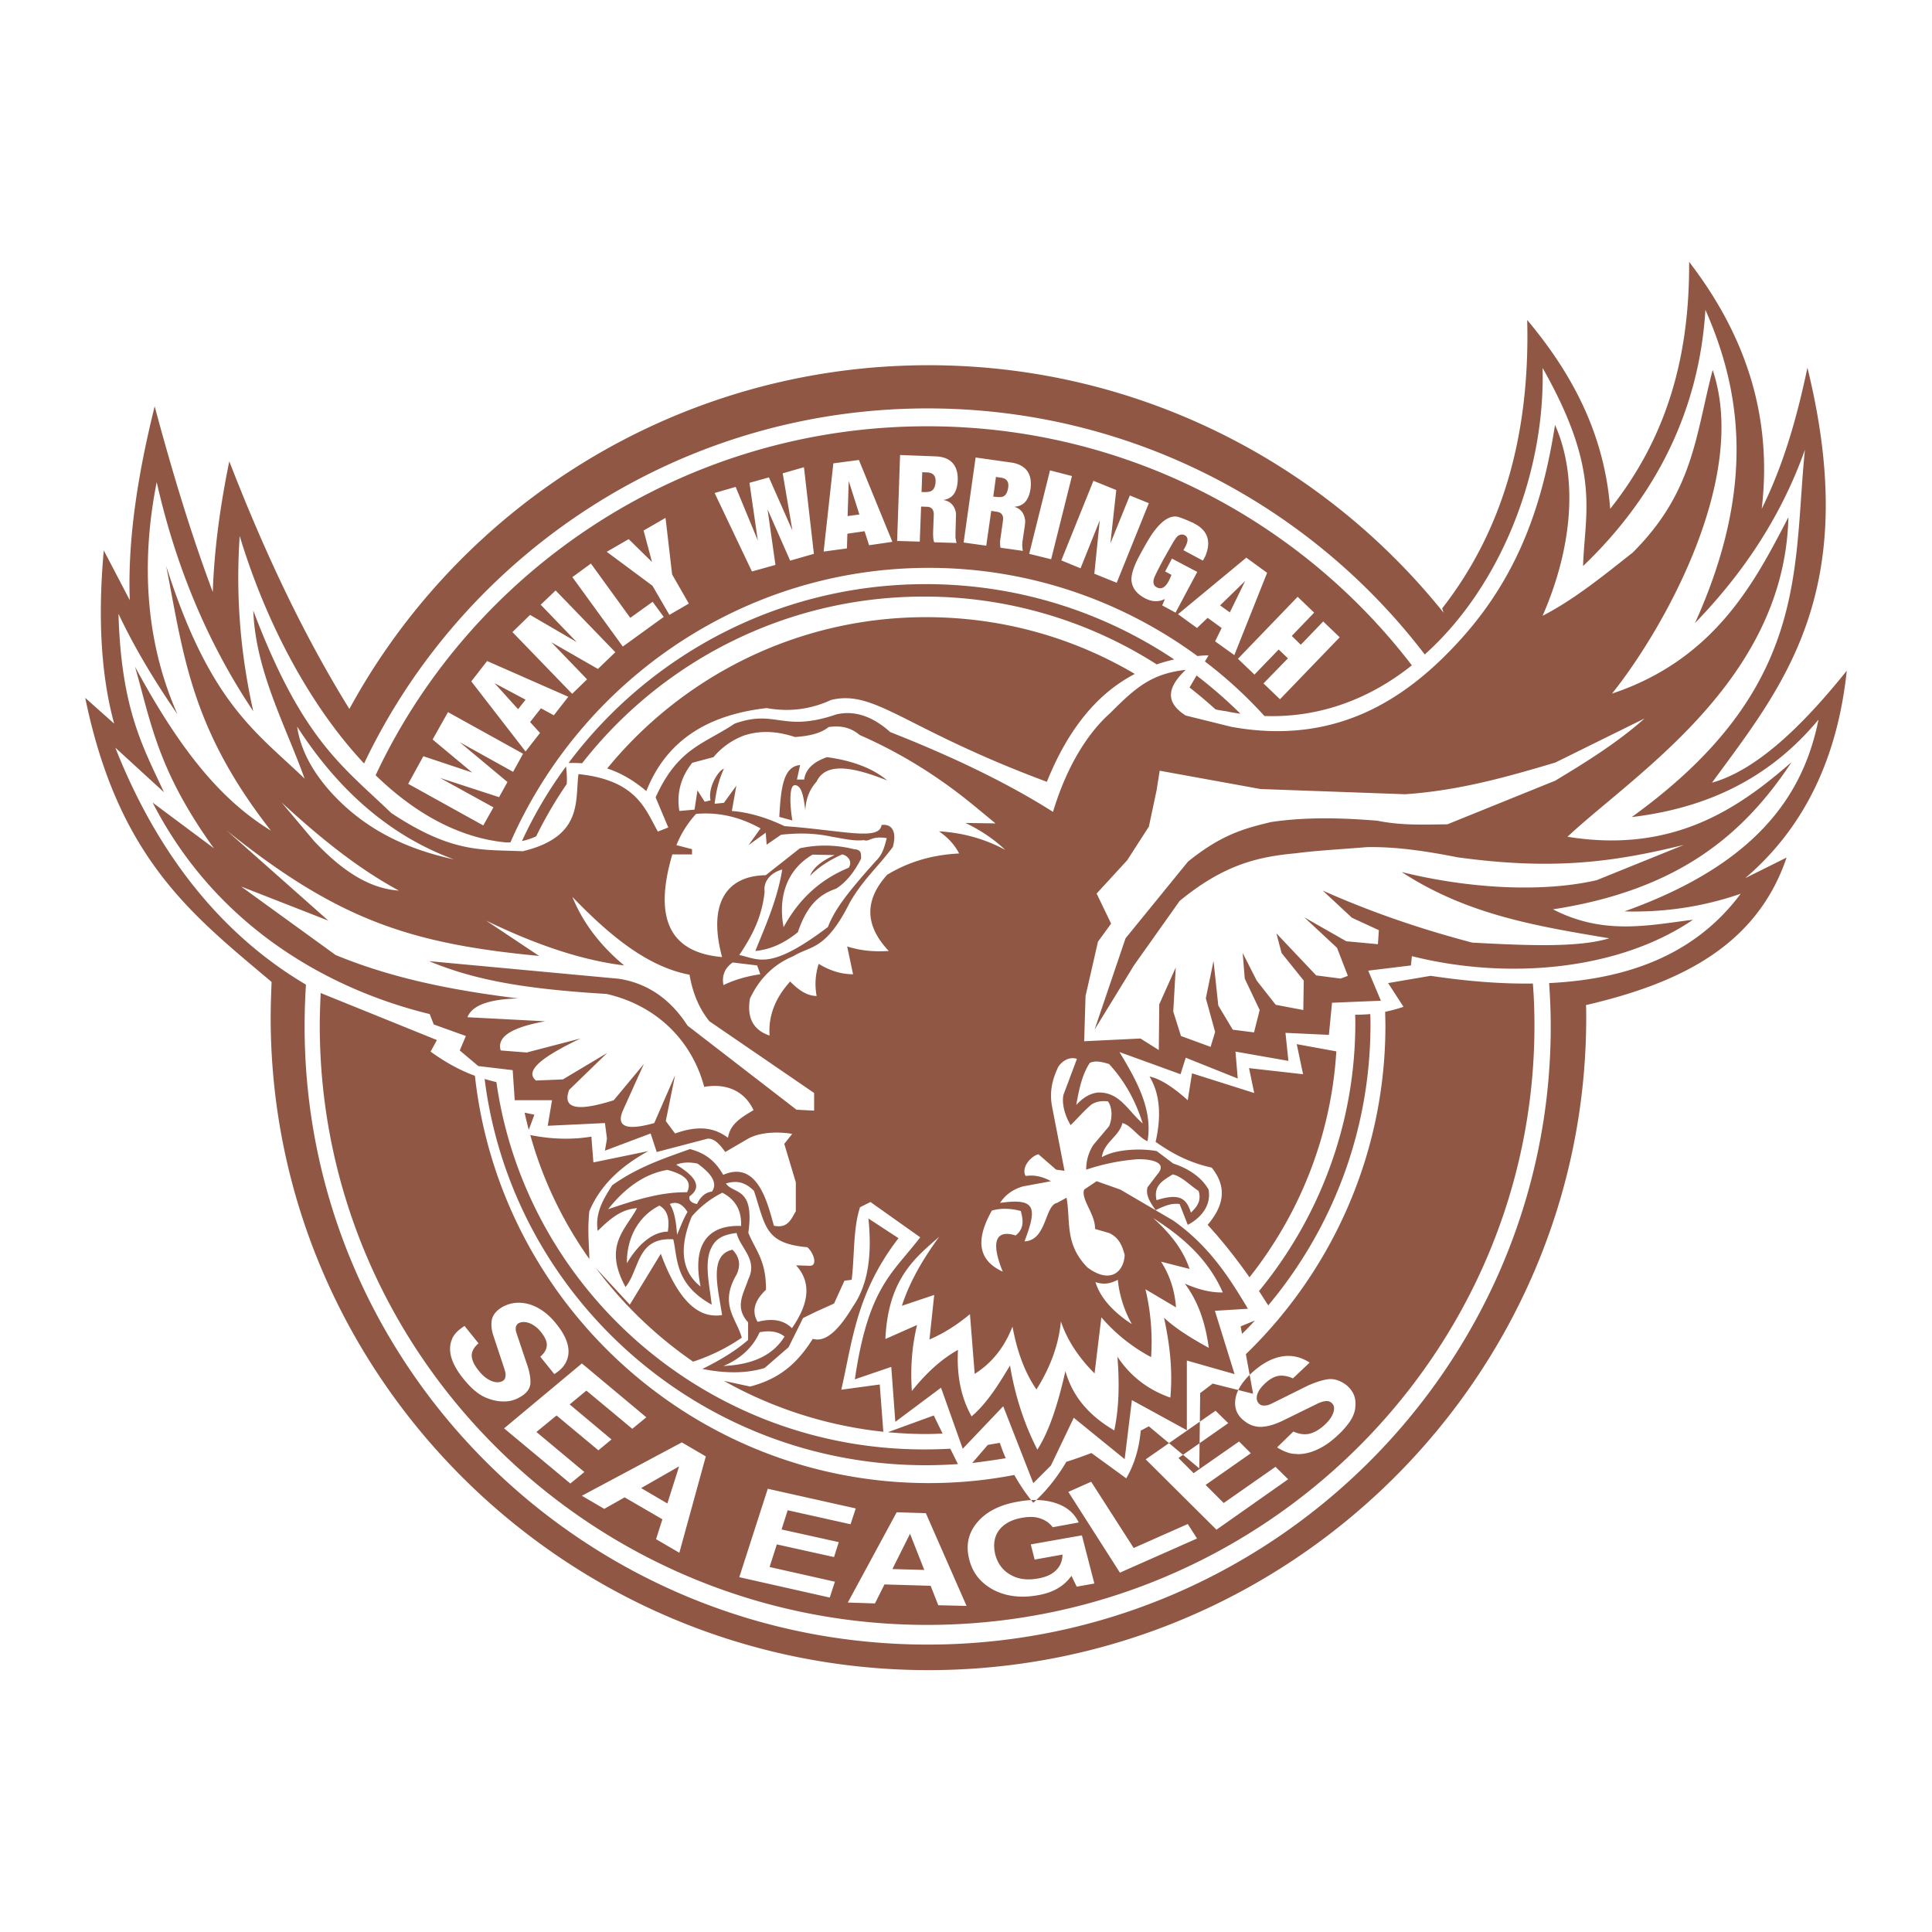 <svg height="2500" viewBox="0 0 192.756 192.756" width="2500" xmlns="http://www.w3.org/2000/svg"><g clip-rule="evenodd" fill-rule="evenodd"><path d="M0 0h192.756v192.756H0z" fill="#fff"/><path d="M115.703 76.895l10.064 1.827 14.439.52c5.484-.384 10.244-1.76 14.961-3.159l8.912-4.4c-2.662 2.369-5.73 4.287-8.912 6.205l-10.764 4.355c-2.346.022-4.535.135-6.994-.361-3.588-.293-7.152-.383-10.605.136-2.707.654-4.918 1.241-8.281 3.948l-6.227 7.649-3.092 9.115 3.926-6.407 4.559-6.431c4.49-3.701 7.943-4.422 11.598-4.761 2.234-.293 4.693-.406 7.039-.61 3.047-.067 6.115.429 9.117 1.016 9.588 1.309 15.545.474 22.562-1.241l-8.709 3.521c-5.393 1.241-12.703.857-19.449-.812 6.543 4.265 13.447 5.393 20.713 6.611-3.205.97-8.506.699-13.674.429-4.965-1.309-9.838-2.934-14.914-5.189l2.91 2.708 2.686 1.241-.092 1.399-3.158-.294-4.197-2.392 3.273 3.046 1.082 2.798-.723.271-2.436-.316-3.973-4.197.52 1.963 2.211 2.752-.045 2.934-2.752-.519-1.896-2.415-1.398-2.752.203 2.55 1.49 3.136-.564 2.234-2.121-.271-1.445-2.414-.473-4.445-.768 3.723.926 3.361-.451 1.489-2.957-1.083-.768-2.437.248-4.4-1.646 3.678-.045 4.559-1.828-1.15-5.617.271.135-4.513 1.24-5.416 1.311-1.805-1.445-3.001 3.047-3.317 2.166-3.362.768-3.61zm2.596-10.064c-2.369 2.234-1.512 3.588 0 4.558l4.557 1.128c10.334 1.873 17.443-2.618 23.105-8.98 5.688-6.408 7.988-13.493 9.184-21.142 2.279 5.122 1.805 12.072-1.24 19.044 3.158-1.625 6.115-4.039 9.002-6.318 6.07-6.069 6.25-11.665 7.965-18.208 3.633 10.717-4.828 25.767-10.041 32.288 10.426-3.475 14.375-11.417 17.6-17.6-.404 16.336-15.365 25.632-22.043 31.882 10.604 1.715 17.125-2.888 22.359-7.446-4.941 7.491-11.574 12.793-23.805 14.688 5.078 2.618 9.568 1.58 13.967 1.038-7.377 5.032-18.434 6.048-28.047 3.633l-.09.926-4.264.519 1.264 3.001-4.875.203-.314 3.204-4.332-.203.293 2.798-5.281-.926.227 2.686-5.189-2.075-.52 1.646-6.092-2.211c1.76 2.91 3.34 5.776 2.799 8.89-.881-.338-1.67-1.624-2.506-1.805-.361 1.398-1.828 1.873-2.053 3.407 1.443-.857 4.084-.881 5.482-.609l1.646 1.24c1.58.52 2.844 1.399 3.521 2.596.338 1.873-1.174 3.068-2.076 3.52l-.812-2.076c-.857-.112-1.535.203-2.393.609-.518-.744-1.016-1.467-.811-2.278l1.014-1.331c1.264-1.467-1.715-1.535-2.277-1.445-1.67.136-3.385.52-4.852 1.016a4.44 4.44 0 0 1 .721-2.481l1.559-1.851c.383-.88.293-1.963-.113-2.482-.609-.066-1.15 0-1.648.316-.744.632-1.375 1.377-2.074 2.054-.496-.835-.902-1.986-.723-3.001l1.354-3.61c-.723-.248-1.467.181-1.873.812-.609 1.309-.879 2.481-.609 3.948l1.242 6.408-.836-.113-1.76-1.534c-.723.158-1.76 1.286-1.285 2.166.834-.135 1.691.046 2.527.52l-2.799.519c-.971.294-1.715.79-2.279 1.647 3.588-.519 3.723.474 2.438 3.836 2.234-.091 2.008-3.588 3.248-3.836l.949-.519c.428 2.323-.227 4.58 2.074 6.949 2.324 1.737 3.656.406 3.725-1.241-.227-.835-.52-1.715-1.557-2.188l-1.4-.406c.045-1.467-1.443-2.979-1.082-3.926l1.24-.835 2.369.835 5.279 3.091c3.566 2.527 5.551 5.618 7.447 8.8l-3.295.203 1.963 6.317-4.76-1.354v6.95l-5.484-3.002-.721 5.89-5.078-4.129-2.277 4.761-1.762 1.76-3-7.672-4.039 4.242-2.167-6.092-4.558 3.407-.406-5.483-3.632 1.241c1.354-9.273 3.791-10.582 6.521-14.17l-4.964-3.521-1.038.52c-.7 2.099-.542 4.828-.835 7.242l-.722.091-1.038 2.278-1.851.836-1.241.609-1.444 2.91-2.392 2.076c-1.76.541-3.881.563-6.205.09 1.963-.97 3.384-1.873 4.558-2.888v-1.761c-1.399-1.534-.429-2.888 0-4.242 1.015-2.03-.768-3.113-1.151-4.67-1.624.203-2.256.722-2.685 1.873-.474 1.534 0 3.43.203 5.279-3.745-2.076-3.384-4.716-3.835-6.521-3.655-.226-3.317 2.956-4.761 4.761-2.257-4.129 0-5.709 1.15-7.875-1.67.136-2.775 1.151-3.926 2.279-.293-1.873.654-3.295 1.444-4.558 2.572-1.828 5.122-2.663 7.762-3.61 1.714.451 2.617 1.354 3.316 2.572 3.385-1.467 4.4 2.685 5.054 5.076 1.399.294 1.715-.654 2.189-1.443v-2.889l-1.151-3.836.79-.992c-1.241-.226-3.136-.226-4.399.474l-2.279 1.331c-.542-.768-1.105-1.376-1.76-1.331l-5.077 1.331-.609-1.85-4.558 1.715.203-1.196-.203-1.557-5.708.271.429-2.55h-3.723l-.203-3.001-3.429-.406-1.85-1.557.609-1.444-3.204-1.15-.406-1.038c-9.748-2.369-21.165-8.484-27.641-21.097l6.114 4.558c-5.641-7.807-6.295-12.658-7.874-18.119 5.077 9.432 9.251 13.696 13.561 16.359-7.942-10.154-8.688-17.352-10.447-26.4 4.355 13.719 8.98 16.562 13.809 21.21-1.94-5.393-4.896-10.74-5.122-16.765 4.896 12.929 8.913 15.524 13.764 20.194 6.137 4.062 9.07 3.633 13.132 3.813 6.069-1.466 5.189-5.099 5.551-7.694 5.844.609 6.679 3.565 7.92 5.731l1.038-.406-1.263-3c2.211-4.942 4.851-5.325 7.875-7.356 4.151-1.489 4.738.925 10.154-.925 2.301-.542 4.196.699 5.37 1.76 6.183 2.437 11.665 5.054 16.247 7.965 1.33-4.423 3.383-7.784 5.686-9.838 2.524-2.527 4.102-3.948 7.555-4.332zm-9.567 39.216c-.812 1.195-1.107 2.843-1.355 4.196.633-.677 1.309-1.15 2.166-1.24 2.168-.068 2.979 1.805 4.469 3.091-.723-2.278-1.783-4.22-3.361-5.935-.657-.203-1.378-.383-1.919-.112zm-9.771 14.733c-1.918 3.385-.992 5.145 1.084 6.093-1.443-3.565-.271-4.106 1.285-3.61.949-.744.701-1.692.52-2.437-.768-.225-1.918-.339-2.889-.046zm18.029-3.609c-.881.586-1.941 1.038-1.602 2.572 2.391-.768 3-.091 3.43 1.24.404-.406 1.127-1.037.766-2.166-.766-.473-1.715-1.489-2.594-1.646zm-7.695 10.74c.949.338 1.648.067 2.234-.227.113 1.31.564 2.957 1.398 4.423-1.421-.902-3.089-2.369-3.632-4.196zm-15.591-4.514c-1.692 2.303-2.979 4.581-3.723 6.883l3.226-1.084-.474 4.445c1.58-.677 2.866-1.557 4.039-2.527l.473 5.957c1.648-1.037 2.934-2.572 3.77-4.716.428 2.279 1.127 4.423 2.391 6.273 1.422-2.257 2.234-4.535 2.438-6.792.631 1.873 1.76 3.588 3.361 5.189l.678-5.596a17.105 17.105 0 0 0 4.963 3.971 22.552 22.552 0 0 0-.564-6.769l3.047 1.805c-.113-1.579-.564-3.113-1.488-4.558l2.842.723c-.676-2.009-2.008-3.61-3.633-5.077 2.889 1.851 5.461 4.039 6.949 7.423-1.082.023-2.301-.225-3.789-.88 1.42 1.896 2.076 4.085 2.391 6.408-1.736-.947-3.295-1.918-4.467-3.001.586 2.663.879 5.325.631 7.965-2.256-.789-4.016-2.166-5.279-4.084.203 2.572.18 5.055-.316 7.356-2.391-1.399-4.129-3.272-4.873-5.912-.633 2.775-1.467 5.754-2.799 7.83-1.33-2.595-2.232-5.394-2.729-8.394-1.039 1.737-2.279 3.768-3.836 5.076-1.106-1.985-1.489-4.22-1.354-6.634-1.669.926-3.204 2.347-4.603 4.106-.136-2.075-.045-4.241.519-6.588l-3.159 1.398c.269-5.975 2.954-8.097 5.368-10.196zm-17.915 9.523c1.038-.203 1.873-.067 2.482.429-1.241 2.031-3.475 2.82-6.092 2.934 1.556-.655 2.865-1.716 3.61-3.363zm-3.362-14.847c.722 1.105 2.888.271 2.234 4.919.722 1.782 1.782 2.729 1.76 5.686-1.241 1.174-1.399 2.234-.835 3.204 1.331-.338 2.505-.271 3.43.632 1.061-1.557 2.414-4.084.406-6.272l1.286.045c.947.091.474-1.309-.158-1.85-4.242-.384-4.151-2.054-5.325-5.619-.993-.993-1.85-1.015-2.798-.745zm-.361.925c1.309.677 1.94 1.782 1.873 3.317-3.655-.136-4.829 2.278-4.039 6.047-1.895-1.489-2.188-3.836-.88-6.995a9.8 9.8 0 0 1 3.046-2.369zm-9.522 7.04c-.023-2.505 1.128-4.693 3.249-5.754.677.384 1.061 1.105.835 2.595-1.602.022-3.046 1.399-4.084 3.159zm4.287-5.912c.519.835.631 1.964.722 3.069.338-.812.654-1.625 1.038-2.279-.519-.812-1.106-1.083-1.76-.79zm-6.16.52c1.647-2.076 3.565-3.52 5.912-3.926 1.828.474 2.482 1.195 1.963 2.233-2.572-.045-5.168.768-7.875 1.693zm6.791-4.446c1.828 1.105 2.686 2.188 1.332 3.159-.09.384.158.654.745.767.361-.744.857-1.173 1.489-1.24.564-.79.067-1.715-1.444-2.799-.79-.157-1.49-.135-2.122.113zM29.646 72.495c4.039 6.25 9.138 10.853 15.637 13.245-4.558-.993-8.755-2.865-12.207-6.634-1.986-2.189-3.114-4.4-3.43-6.611zm-1.557 7.559c3.678 3.384 7.491 6.521 11.71 8.8-2.752-.181-5.46-1.738-8.483-4.964zm-5.483 2.797c11.146 8.958 18.389 11.304 31.183 12.523l-5.28-3.52c4.58 2.211 9.184 3.904 13.764 4.468-2.414-2.009-4.129-4.288-5.167-6.837 3.678 3.813 7.469 6.972 11.688 7.762.293 1.67.857 3.249 1.985 4.647l10.447 7.153v1.76l-1.76-.091-10.875-8.394c-1.715-2.662-3.994-4.219-6.836-4.67L42.8 95.893c4.333 1.783 9.026 2.752 17.713 3.272 4.671 1.061 8.416 4.332 9.748 9.273 2.346-.406 4.083.519 4.918 2.324-1.444.835-2.347 1.489-2.549 2.753-1.196-.881-2.685-1.354-5.28-.429l-.925-1.241.925-4.558-2.076 4.761c-2.82.79-3.858.36-3.091-1.332l2.054-4.558-3.001 3.61c-3.678 1.173-5.167.835-4.445-1.038l3.791-3.678-4.422 2.64-2.685.113c-1.241-1.016.857-2.482 4.445-4.196l-5.37 1.398-2.595-.203c-.451-1.512 1.467-2.369 4.445-2.911l-7.762-.405c.451-1.174 2.144-1.806 5.077-1.873-6.183-.768-12.32-1.896-18.231-4.333l-9.432-6.836 8.709 3.407zm46.842-1.647a10.318 10.318 0 0 0-1.963 3.114l1.557.406v.519h-1.963c-2.008 6.792.068 9.815 4.964 10.244-1.376-5.054.203-8.1 4.355-8.168l3.407-2.685a11.772 11.772 0 0 1 5.393.09c.835.045.677.519.722.925-.7 1.399-1.535 2.392-2.482 3.001-1.444.519-2.821 1.354-3.836 4.355-1.354 1.105-2.753 1.737-4.242 1.873.902-2.257 2.188-5.055 2.685-8.123-.857.203-1.917.97-1.76 2.211-.249 2.437-1.173 4.31-2.527 6.318 1.918.384 3 1.625 8.845-2.798.631-1.647 1.805-3.272 4.806-6.611.564-.564.79-1.15 1.061-2.256-1.602-.248-1.692.406-2.279.203-.993.113-2.098-.158-3.182-.338-1.76-.383-3.43-.383-5.077-.203l-1.444.992-.09-1.195-1.715 1.241 1.196-1.669c-2.076-1.152-4.219-1.649-6.431-1.446zm11.621 4.062c-2.708 1.579-3.43 4.422-2.889 7.243 1.557-2.866 3.701-4.784 6.499-5.935.429-.7-.18-1.241-.654-1.331-1.399.631-2.459 1.354-3.204 2.144.293-.79 1.128-1.489 2.459-2.076zm7.446-7.401c-1.376-1.173-3.384-1.963-6.002-2.324-1.376.474-2.144 1.218-2.279 2.234h-.723l.316-1.444c-1.67.136-1.918 2.257-2.076 5.167l1.309.361c-.203-1.061-.429-3.633.293-3.52.587.068.812.948.993 2.527.045-1.083.383-2.076 1.128-2.888.948-2.009 3.746-1.422 7.041-.113zM72.179 98.284c1.218-.586 2.437-.902 3.677-1.082l-.315-.88-2.437-.294c-.79.542-1.106 1.309-.925 2.256zm-4.4-17.373c-.271-1.647.067-3.272 1.286-4.807l2.121-.564a7.271 7.271 0 0 1 3.069-2.166c1.669-.542 3.362-.406 5.054.158 1.354-.09 2.55-.338 3.362-.993 1.083-.158 2.144-.022 3.091.79 4.648 2.031 8.484 4.603 11.756 7.333l1.805 1.489-3-.045c1.467.7 2.797 1.58 3.971 2.686-2.053-1.106-4.265-1.715-6.611-1.851.88.609 1.557 1.331 2.008 2.211-2.821.136-5.167.903-7.175 2.122-2.302 2.549-2.234 5.077.158 7.604-1.376.09-2.752 0-4.151-.451l.586 2.775c-1.151 0-2.279-.339-3.43-1.038-.338 1.083-.406 2.144-.203 3.204-.948 0-1.806-.587-2.641-1.444-1.512 1.67-2.188 3.452-2.053 5.393-1.625-.542-2.279-1.76-1.963-3.678.948-2.031 2.415-3.452 4.333-4.242 1.76-1.083 3.227-.542 5.641-5.37 1.354-2.324 2.662-3.362 4.287-5.528.451-1.669-.203-2.324-1.128-2.189-.226 1.602-3.791.542-9.68.113-1.76-.835-3.52-1.377-5.257-1.512l.451-2.527-1.241 1.715-.925.09c.136-1.173.384-2.324.925-3.497-.609.203-1.625 1.963-1.332 3.159l-.586.136-.722-1.128-.293 1.918zm24.865-44.473c20.759 0 39.329 9.657 51.378 24.685l-.135-.429c6.34-8.123 8.754-17.893 8.482-28.769 4.445 5.303 7.695 11.305 8.281 18.841 6.047-7.604 7.92-15.952 7.875-24.64 5.527 7.176 8.348 15.253 7.242 24.64 2.145-4.31 3.52-9.093 4.559-14.08 5.506 22.383-2.504 31.815-9.521 41.404 4.4-1.241 8.912-5.528 13.447-11.169-.902 8.551-4.129 15.569-10.131 20.691l4.129-2.054c-3.023 8.913-10.785 12.546-19.879 14.689l-.135.022c.021.429.021.857.021 1.264 0 35.854-29.49 65.096-65.614 65.096-36.147 0-65.637-29.242-65.637-65.096 0-1.196.045-2.369.09-3.565-7.852-6.633-15.275-12.229-18.592-28.34l2.888 2.572c-1.309-4.783-1.647-10.56-1.038-17.284l2.595 4.964c-.226-5.979.79-12.523 2.482-19.337 1.692 6.295 3.542 12.5 5.799 18.525.135-4.084.699-8.416 1.647-13.042 3.385 8.732 7.243 17.058 11.981 24.707 11.101-20.396 32.853-34.295 57.786-34.295zm-.091 4.309c20.216 0 38.222 9.658 49.595 24.55 7.514-6.724 12.025-18.006 11.756-28.588 5.867 10.334 4.197 14.418 4.039 19.766 7.107-6.792 11.574-15.321 12.207-25.564 3.475 7.897 5.145 17.577-1.039 31.25 4.762-4.918 8.574-10.56 10.967-17.284-1.219 11.981.52 23.805-17.283 36.644 7.152-.857 13.561-3.61 18.637-9.725-1.535 7.694-6.363 14.486-19.359 19.134 4.016.113 7.875-.474 11.598-1.76-3.836 5.145-9.793 8.462-19.111 8.913.09 1.421.158 2.865.158 4.332 0 33.958-27.934 61.666-62.164 61.666-34.251 0-62.163-27.708-62.163-61.666 0-1.399.045-2.798.135-4.175-8.709-5.145-14.982-13.402-19.021-23.646l4.851 4.445c-2.076-4.49-4.265-8.259-4.535-17.803 1.647 3.497 3.678 6.814 5.889 10.041-2.979-6.724-3.791-14.531-2.076-23.173 1.873 8.281 5.009 15.952 9.635 22.856-1.218-5.438-1.783-11.214-1.354-17.486 2.573 8.529 6.927 16.854 12.41 22.699 9.95-20.917 31.431-35.426 56.228-35.426zm-.045 1.783c19.72 0 37.275 9.386 48.353 23.85-4.15 3.317-9.16 5.257-14.711 5.054a43.762 43.762 0 0 0-5.934-5.438l.361-.609a9.08 9.08 0 0 0-1.105.068c-7.537-5.528-16.811-8.8-26.806-8.8-18.615 0-34.681 11.304-41.743 27.392h-.451c-4.716-.451-9.115-2.933-12.997-6.701C47.087 56.835 68.162 42.53 92.508 42.53zm60.426 55.597c.113 1.398.158 2.798.158 4.196 0 32.943-27.213 59.794-60.583 59.794-33.372 0-60.606-26.851-60.606-59.794 0-1.082.045-2.166.09-3.249.045 0 .068.022.113.045l11.485 4.648-.632 1.15c1.421 1.038 2.888 1.851 4.423 2.415 2.504 22.812 21.886 40.637 45.285 40.637 2.91 0 5.753-.271 8.529-.812a18.807 18.807 0 0 0 1.895 2.775c1.287-1.15 2.393-2.549 3.295-4.084a45.44 45.44 0 0 0 2.504-.88l3.477 2.527c.811-1.399 1.285-2.979 1.443-4.761.271-.136.541-.294.812-.429l5.031 4.196.09-7.514c.43-.315.836-.632 1.242-.947l4.037 1.016-.721-3.949c8.574-8.303 13.922-19.946 13.922-32.785 0-.474-.023-.925-.023-1.376a15.55 15.55 0 0 0 1.828-.496l-1.535-2.369 4.242-.723c3.769.566 7.152.814 10.199.769zM92.373 58.279c9.161 0 17.69 2.775 24.776 7.514-.588.135-1.174.293-1.738.497a43.07 43.07 0 0 0-23.24-6.769c-13.854 0-26.219 6.543-34.094 16.629-.429-.023-.88-.045-1.354-.023 8.1-10.83 21.074-17.848 35.65-17.848zm27.008 9.116a46.82 46.82 0 0 1 4.379 3.813c-.475-.068-.949-.135-1.422-.249a11.195 11.195 0 0 1-1.061-.181 47.452 47.452 0 0 0-2.596-2.188zm17.33 33.778c.021.339.021.699.021 1.061 0 10.627-3.836 20.397-10.197 28.002-.316-.475-.609-.948-.926-1.422 6.002-7.311 9.611-16.63 9.611-26.738 0-.271 0-.563-.021-.834.52-.001 1.016-.024 1.512-.069zm-11.508 30.574c-.406.451-.836.902-1.287 1.331l-.135-.745zm-24.865 13.74a79.344 79.344 0 0 1-3.339.475l1.556-1.805c.406-.068.791-.136 1.197-.203.18.519.361 1.015.586 1.533zm-4.761.587c-1.06.068-2.121.113-3.204.113-22.586 0-41.313-16.855-44.021-38.539.384.113.79.226 1.174.316 2.933 20.668 20.961 36.644 42.645 36.644.88 0 1.76-.023 2.64-.068zM52.075 83.912a42.527 42.527 0 0 1 4.399-7.446c.067.609.113 1.196.067 1.76a41.396 41.396 0 0 0-3.046 5.212 6.577 6.577 0 0 1-1.42.474zm40.321-22.338c7.604 0 14.712 2.053 20.827 5.664-3.994 2.076-6.793 5.844-8.777 10.763-14.261-5.303-17.104-9.229-21.527-8.168-2.144.993-4.287 1.196-6.431.812-5.911.677-9.995 3.227-12.004 8.281-1.173-.993-2.459-1.783-3.903-2.256 7.536-9.207 18.998-15.096 31.815-15.096zm40.93 43.322c-.52 8.462-3.678 16.246-8.664 22.541-1.287-1.827-2.664-3.587-4.176-5.234 1.512-1.782 2.055-3.655.406-5.709-2.346-.519-4.061-1.489-5.596-2.571.564-2.505.475-4.717-.609-6.521 1.197.248 2.617 1.286 3.814 2.369l.428-2.685 6.205 1.963-.518-2.482 5.393.609-.633-3.001zm-39.284 38.132c-.542.022-1.083.045-1.647.045-1.286 0-2.55-.067-3.813-.181l4.581-1.669zm-5.911-.18a41.416 41.416 0 0 1-15.907-5.077l2.617.564c2.843-.744 4.648-2.211 6.25-4.761 1.332.406 2.663-.993 3.994-3.204 1.58-2.256 1.918-5.303 1.558-8.8l3.001 1.963c-4.22 5.483-4.581 10.222-5.709 15.118l3.836-.52zm-18.976-6.994a41.454 41.454 0 0 1-9.702-9.342l3.384 3.655 3.091-5.076c2.144 5.775 4.423 6.362 6.115 6.114-.383-2.595-1.376-6.002 1.038-6.521.609.631.903 1.421.406 2.481-1.76 3.001 0 4.378.52 6.296-1.603 1.106-3.228 1.851-4.852 2.393zm-10.357-10.245c-2.617-3.7-4.648-7.875-5.889-12.365 2.144.429 4.174.474 6.092.158l.203 2.572 5.483-1.128c-2.73 1.489-4.806 3.407-5.889 6.002-.203 1.986-.022 3.205 0 4.761zm-6.047-12.883c-.135-.564-.293-1.128-.406-1.715l.97.203zm-4.535-30.371l-7.491-4.152 1.511-2.753 4.874 1.625-3.949-3.294 1.534-2.73 7.491 4.151-.993 1.805-5.325-2.956 4.761 3.971-.835 1.512-5.889-1.918 5.325 2.934zm4.219-7.378l-5.415-6.995 1.579-2.031 8.101 3.565-1.444 1.85-1.286-.699-1.083 1.376.993 1.083zm-.745-4.22l.745-.948-3.091-1.647zm5.393-1.534l-5.957-6.16 1.76-1.715 4.648 2.708-3.588-3.723 1.489-1.422 5.957 6.16-1.737 1.669-4.648-2.663 3.565 3.701zm5.055-4.716l-5.032-6.927 1.85-1.354 3.926 5.416 2.234-1.602 1.105 1.511zm-1.602-9.454l2.188-1.264 2.324 2.279-.835-3.137 2.188-1.263.655 5.641 1.669 2.911-1.94 1.128-1.692-2.911zm10.762-5.866l2.099-.609 2.211 5.348-.834-5.754 1.94-.542 2.346 5.302-.97-5.708 2.121-.609.992 8.642-2.369.677-2.256-5.122.789 5.55-2.346.655zm10.876 5.843l.97-8.8 2.549-.338 3.339 8.168-2.324.338-.45-1.398-1.715.249-.045 1.467zm2.392-3.542l1.173-.158-1.061-3.34zm4.941 2.482l.293-8.574 3.52.136c.744.022 1.309.226 1.692.631.383.406.564.993.542 1.738-.045 1.105-.451 1.76-1.241 1.94l-.181.045c.632.113 1.016.474 1.196 1.083.045.158.067.361.045.609l-.045 1.692v.406l.045.158v.09l.068.248-2.234-.068c-.09-.226-.113-.542-.113-.948l.068-1.782c.022-.519-.226-.812-.699-.812l-.564-.022-.135 3.498zm2.437-4.874h.474l.181-.022c.474-.045.722-.384.745-1.038.022-.586-.271-.88-.857-.903l-.474-.022zm4.197 5.032l1.197-8.484 3.496.496c.744.09 1.287.384 1.625.812.338.452.451 1.038.361 1.783-.158 1.105-.633 1.692-1.445 1.805l-.18.022c.609.181.947.587 1.061 1.219.045.158.023.361 0 .609l-.248 1.669-.023.383.023.181v.091l.045.248-2.234-.316a2.66 2.66 0 0 1 0-.947l.248-1.76c.068-.519-.135-.812-.609-.88l-.562-.09-.498 3.475zm2.957-4.581l.473.045h.182c.473.023.744-.316.834-.948.09-.586-.158-.925-.768-.993l-.451-.068zm3.586 5.709l2.076-8.326 2.189.564-2.076 8.303zm3.205.654l3.203-7.942 2.279.925-.586 5.325 1.939-4.783 1.896.767-3.205 7.942-2.232-.902.541-5.325-1.918 4.784zm14.125.023l-1.941-1.038.182-.338c.314-.587.293-.97-.045-1.151-.248-.135-.498-.09-.746.113-.135.135-.314.406-.562.835l-.857 1.512-.543 1.038c-.045.113-.158.315-.293.609-.225.542-.158.903.203 1.083.451.248.857.022 1.219-.677.045-.09.09-.181.135-.293l.113-.271-.631-.338.676-1.286 2.527 1.331-2.166 4.062-1.332-.722.271-.632-.225.09c-.543.203-1.152.158-1.783-.181-.881-.474-1.309-1.105-1.332-1.873 0-.542.248-1.332.768-2.301.678-1.264 1.195-2.144 1.58-2.618.879-1.128 1.715-1.557 2.48-1.264.564.203.926.361 1.061.429l.316.135c.023.023.068.045.113.068 1.309.7 1.67 1.783 1.037 3.271zm-2.483 5.347l6.814-5.641 2.076 1.512-3.271 8.213-1.918-1.376.654-1.331-1.4-1.016-1.059 1.016zm4.198-.88l.971.699 1.533-3.136zm1.781 5.326l5.957-6.183 1.648 1.58-2.234 2.324.902.88 2.234-2.324 1.646 1.58-5.957 6.182-1.646-1.58 2.438-2.504-.926-.88-2.414 2.504zm-75.768 68.299c-.474.406-.699.835-.677 1.286.045.451.271.926.7 1.444.383.496.79.812 1.241 1.015.452.182.812.182 1.128.023a.563.563 0 0 0 .293-.451c.045-.181 0-.43-.09-.723l-1.083-3.271c-.226-.632-.271-1.195-.181-1.692.113-.496.452-.902 1.061-1.264.835-.451 1.737-.541 2.73-.248.971.315 1.851.948 2.618 1.918.857 1.038 1.264 2.008 1.241 2.866-.045.879-.496 1.602-1.421 2.165l-1.399-1.737c.429-.36.632-.744.654-1.128s-.18-.812-.564-1.309a2.87 2.87 0 0 0-1.151-.902c-.429-.158-.79-.158-1.105 0a.607.607 0 0 0-.271.384c-.022.157-.022.36.068.609l1.128 3.361c.203.654.294 1.241.249 1.737-.068.496-.406.948-1.083 1.309a3.045 3.045 0 0 1-1.421.406 4.27 4.27 0 0 1-1.647-.271 4.005 4.005 0 0 1-1.286-.723c-.384-.293-.79-.722-1.218-1.24-.587-.723-.993-1.422-1.196-2.054s-.203-1.241-.023-1.782c.023-.022.023-.045.045-.09 0-.023.022-.068.022-.091a2.4 2.4 0 0 1 .429-.632c.181-.203.451-.406.812-.654zm16.742 7.379l-1.398 1.15-4.581-3.813-1.669 1.377 4.174 3.497-1.309 1.083-4.174-3.475-2.008 1.646 4.784 3.994-1.399 1.15-6.611-5.505 7.762-6.476zm3.543 2.504l2.392 1.399-2.64 9.612-2.324-1.354.632-1.985-3.768-2.188-2.031 1.15-2.234-1.309zm-1.444 6.093l1.173-3.701-3.791 2.166zm18.795.496l-.519 1.579-6.272-1.398-.609 1.918 5.708 1.264-.474 1.489-5.709-1.264-.722 2.256 6.521 1.467-.519 1.58-9.025-2.031 2.843-8.822zm4.084.384l2.91.09 4.062 9.251-2.82-.067-.767-1.94-4.603-.136-.948 1.896-2.708-.09zm2.753 5.753l-1.421-3.609-1.76 3.52zm10.627-2.549l5.1-.902 1.242 4.806-1.76.315-.52-1.083c-.385.52-.836.948-1.398 1.264-.543.316-1.197.542-1.986.677-1.67.294-3.137.113-4.4-.541-1.264-.677-2.076-1.67-2.415-3.023-.36-1.399-.112-2.641.79-3.7.881-1.062 2.234-1.761 4.062-2.076 1.467-.271 2.752-.203 3.812.158 1.084.36 1.828 1.015 2.256 1.918l-2.594.474a2.478 2.478 0 0 0-1.264-.88c-.496-.181-1.084-.181-1.76-.068-1.084.181-1.85.609-2.348 1.264-.473.654-.586 1.467-.359 2.415.248.902.744 1.579 1.512 2.008.766.451 1.67.563 2.707.383.812-.135 1.422-.406 1.85-.834.406-.406.633-.926.633-1.557l-2.775.496zm6.025-6.25l4.242 6.61 5.393-2.392.926 1.444-7.695 3.407-5.145-8.056zm12.41-7.086l1.264 1.241-4.965 3.476 1.512 1.512 4.535-3.159 1.174 1.173-4.512 3.159 1.805 1.806 5.166-3.61 1.264 1.24-7.152 5.032-7.062-7.018zm7.762 2.076c.609.271 1.174.339 1.67.203s1.016-.451 1.512-.925c.451-.429.723-.857.834-1.264.113-.406.023-.722-.27-.925-.158-.113-.34-.158-.588-.113-.225.022-.496.113-.812.271l-3.496 1.715c-.678.316-1.332.52-1.918.564a2.507 2.507 0 0 1-1.738-.519c-.768-.542-1.082-1.264-.992-2.121s.609-1.737 1.512-2.618c1.016-.947 2.008-1.534 3.023-1.737s1.963 0 2.889.587l-1.67 1.579c-.541-.248-1.039-.315-1.467-.248-.451.091-.926.361-1.377.812-.406.384-.654.768-.744 1.15-.068.384.021.678.293.881a.71.71 0 0 0 .496.112c.203 0 .43-.067.699-.203l3.588-1.782c.723-.316 1.377-.542 1.963-.632.588-.091 1.197.09 1.807.519.383.294.654.632.834 1.061.158.406.18.88.113 1.377-.068.429-.248.835-.496 1.218a7.915 7.915 0 0 1-1.129 1.31c-.699.677-1.398 1.173-2.076 1.488-.699.339-1.377.497-2.053.497-.045-.022-.09-.022-.113-.022h-.113a2.655 2.655 0 0 1-.857-.181 4.642 4.642 0 0 1-.947-.474z" fill="#905744"/></g></svg>